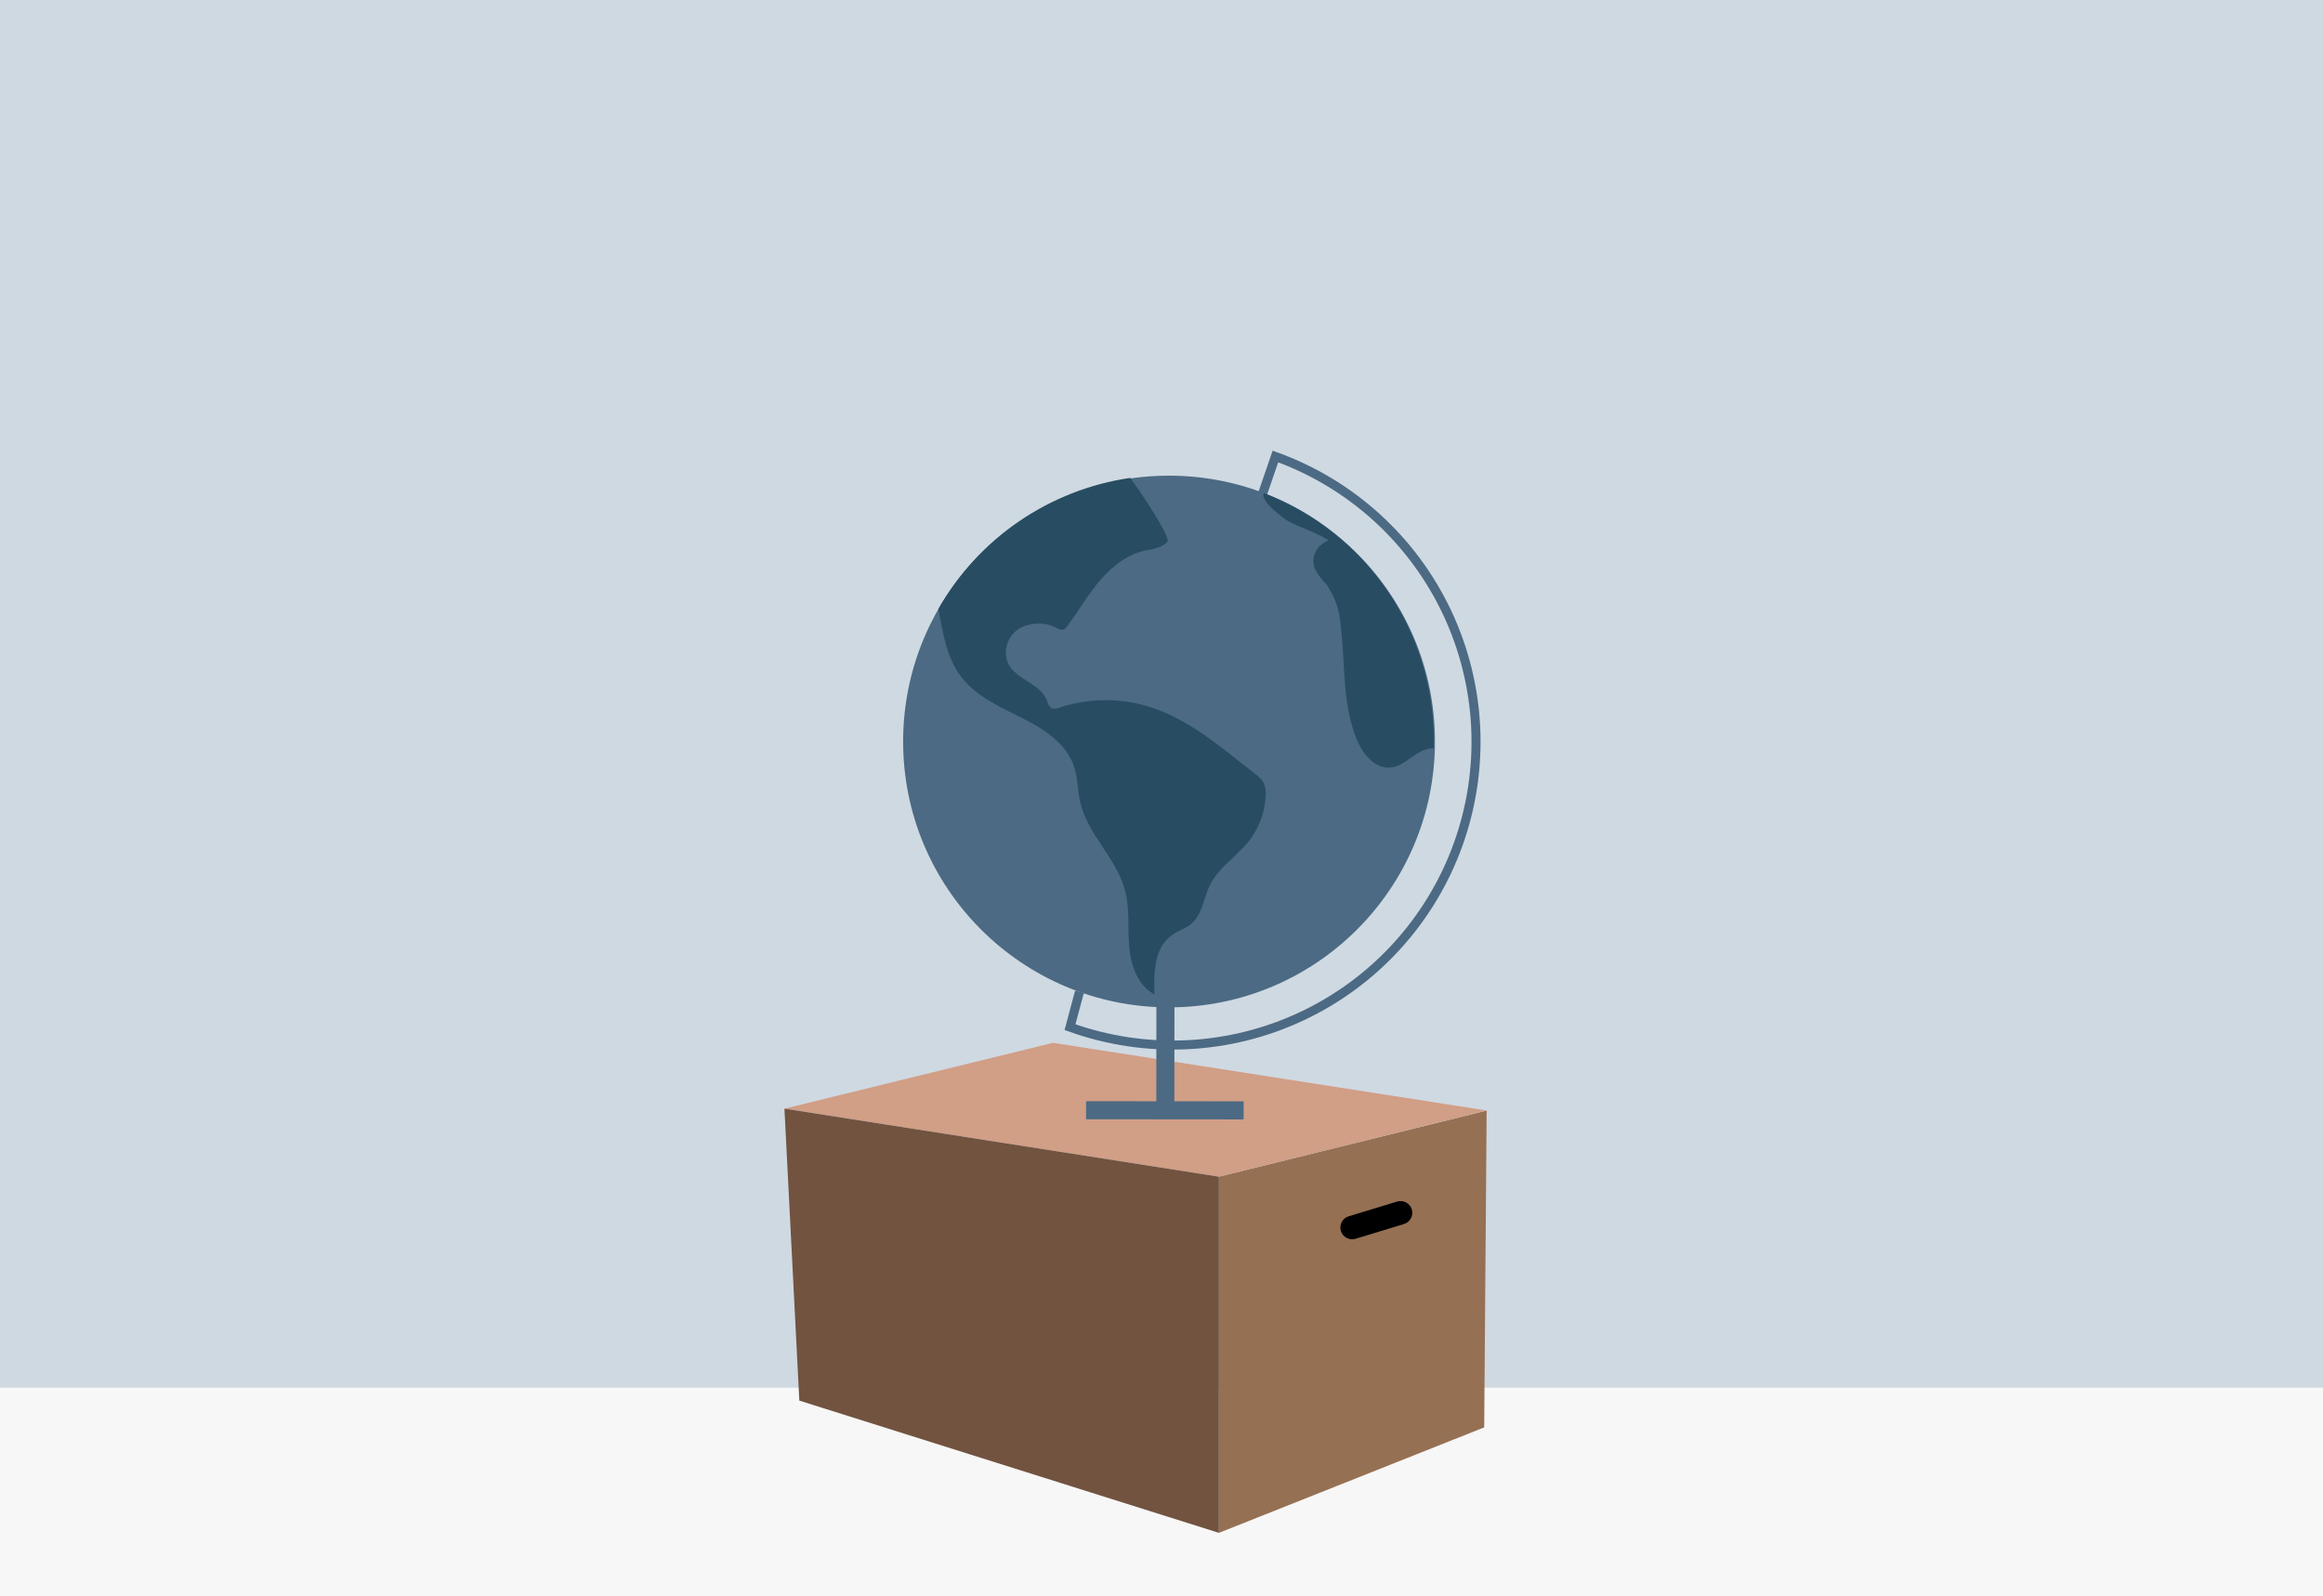<svg width="713" height="490" viewBox="0 0 713 490" fill="none" xmlns="http://www.w3.org/2000/svg">
<rect width="713" height="490" fill="#CFD9E2"/>
<rect y="426" width="713" height="64" fill="#F7F7F7"/>
<path d="M456.295 340.958L455.548 438.206L374.131 470.587L374.123 361.245" fill="#967053"/>
<path d="M240.772 340.359L374.126 361.245L456.301 340.923L323.194 320.149L240.772 340.359Z" fill="#D19E86"/>
<path d="M374.123 361.246L374.13 470.588L245.336 429.989L240.768 340.36L374.123 361.246Z" fill="#715340"/>
<path d="M416.079 380.302L430.935 375.771C431.851 375.489 432.617 374.855 433.065 374.01C433.513 373.165 433.607 372.178 433.327 371.263V371.263C433.039 370.352 432.403 369.591 431.557 369.144C430.711 368.697 429.723 368.6 428.806 368.875L413.95 373.406C413.495 373.544 413.072 373.77 412.706 374.072C412.339 374.374 412.036 374.744 411.814 375.163C411.592 375.582 411.454 376.041 411.411 376.513C411.367 376.985 411.417 377.461 411.558 377.914V377.914C411.842 378.828 412.477 379.592 413.324 380.04C414.172 380.487 415.162 380.582 416.079 380.302Z" fill="black"/>
<path d="M333.346 340.846L381.71 340.888" stroke="#4C6A83" stroke-width="5.548" stroke-miterlimit="10"/>
<path d="M331.324 304.475L328.42 315.337C339.924 319.476 352.13 321.31 364.342 320.732C376.554 320.154 388.533 317.177 399.594 311.97C410.655 306.763 420.583 299.428 428.81 290.384C437.036 281.34 443.401 270.765 447.541 259.261C451.68 247.758 453.514 235.551 452.936 223.339C452.358 211.127 449.381 199.149 444.174 188.087C438.967 177.026 431.632 167.098 422.588 158.872C413.544 150.645 402.969 144.28 391.465 140.14L387.461 151.789" stroke="#4C6A83" stroke-width="2.774" stroke-miterlimit="10"/>
<path d="M358.745 309.263C403.82 309.302 440.393 272.793 440.432 227.717C440.471 182.641 403.962 146.069 358.886 146.03C313.811 145.991 277.238 182.5 277.199 227.575C277.16 272.651 313.669 309.224 358.745 309.263Z" fill="#4C6A83"/>
<path d="M357.701 308.95L357.673 340.754" stroke="#4C6A83" stroke-width="5.548" stroke-miterlimit="10"/>
<path d="M313.74 220.443C320.46 223.801 327.4 228.351 329.72 235.498C330.835 238.961 330.74 242.717 331.543 246.272C333.806 256.185 342.685 263.484 345.296 273.324C346.775 278.913 346.092 284.848 346.582 290.62C347.072 296.391 349.228 302.64 354.355 305.282C354.05 298.724 354.258 291.029 359.574 287.187C361.407 285.778 363.918 285.084 365.733 283.528C369.033 280.654 369.404 275.745 371.331 271.808C373.992 266.314 379.564 262.985 383.324 258.225C386.476 254.207 388.281 249.298 388.484 244.196C388.616 242.799 388.364 241.392 387.755 240.128C387.121 239.163 386.307 238.329 385.357 237.671L380.688 234.003C372.102 227.199 363.26 220.266 352.802 216.996C343.768 214.18 334.078 214.275 325.101 217.265C324.453 217.559 323.729 217.642 323.031 217.502C321.914 217.134 321.567 215.796 321.201 214.715C319.025 209.712 311.845 208.607 309.413 203.713C308.618 201.825 308.518 199.717 309.13 197.762C309.742 195.807 311.027 194.133 312.756 193.035C314.533 192.017 316.539 191.467 318.587 191.437C320.635 191.407 322.656 191.897 324.463 192.862C325 193.227 325.649 193.39 326.294 193.322C326.816 193.126 327.256 192.758 327.541 192.279C331.044 187.573 333.962 182.428 337.794 177.998C341.627 173.568 346.614 169.761 352.459 168.85C354.163 168.595 357.534 167.682 358.342 166.181C359.149 164.679 350.605 151.683 346.89 146.715C334.659 148.507 322.998 153.063 312.792 160.038C302.586 167.013 294.105 176.223 287.992 186.968C289.452 194.444 290.544 202.084 295.174 207.987C299.804 213.891 307.001 217.085 313.74 220.443Z" fill="#284D62"/>
<path d="M387.922 151.387C386.582 153.767 393.961 159.197 395.353 159.967C399.399 162.188 403.978 163.419 407.842 165.932C406.97 166.209 406.164 166.659 405.472 167.257C404.78 167.855 404.217 168.587 403.817 169.409C403.417 170.232 403.188 171.127 403.145 172.04C403.102 172.953 403.245 173.866 403.566 174.722C404.57 176.482 405.8 178.103 407.225 179.544C409.76 183.244 411.238 187.565 411.502 192.042C412.939 203.823 411.902 216.188 416.491 227.148C418.319 231.528 421.979 236.038 426.743 235.639C430.041 235.349 432.59 232.75 435.449 231.048C436.842 230.216 438.426 229.756 440.049 229.715C440.049 228.927 440.05 228.139 440.051 227.333C440.065 210.887 435.089 194.823 425.782 181.263C416.475 167.704 403.274 157.286 387.922 151.387V151.387Z" fill="#284D62"/>
</svg>
